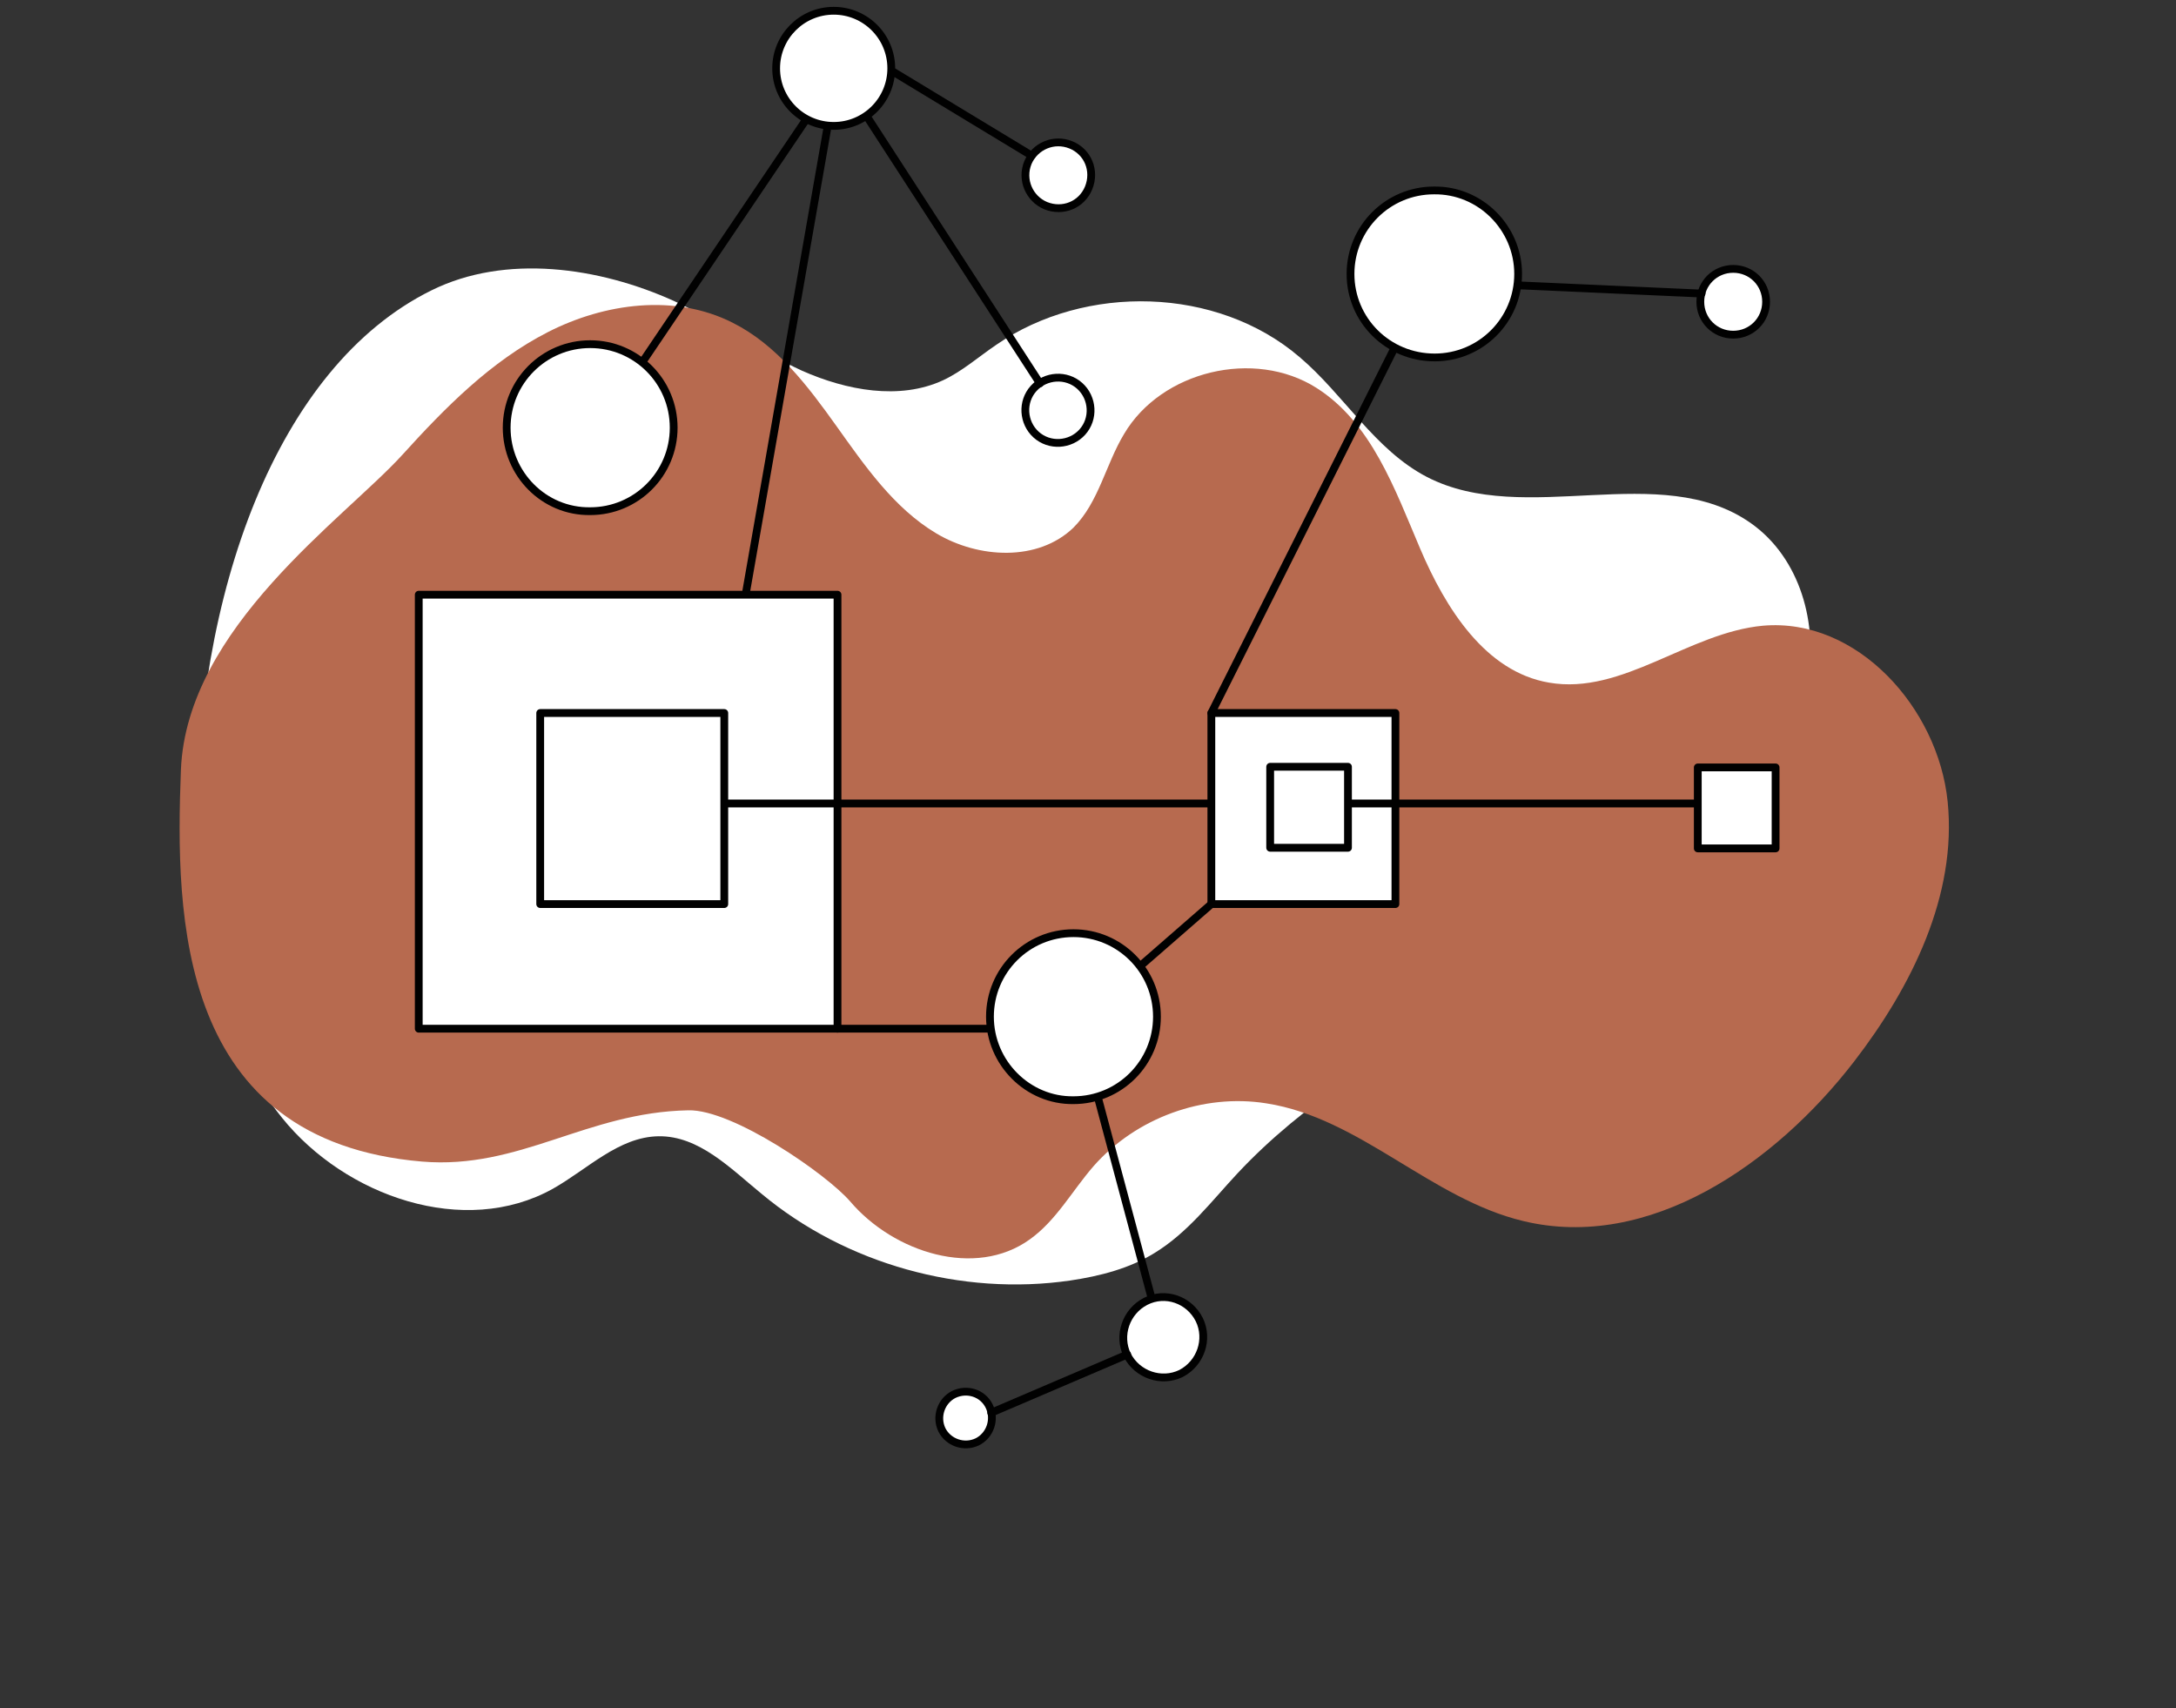 <?xml version="1.0" encoding="utf-8"?>
<!-- Generator: Adobe Illustrator 25.2.0, SVG Export Plug-In . SVG Version: 6.00 Build 0)  -->
<svg version="1.1" xmlns="http://www.w3.org/2000/svg" xmlns:xlink="http://www.w3.org/1999/xlink" x="0px" y="0px"
	 viewBox="0 0 344 270" style="enable-background:new 0 0 344 270;" xml:space="preserve">
<rect x="0" y="0" width="344" height="270" fill="#333333" stroke="none"/>
<style type="text/css">
	.st0{fill:#FFFFFF;}
	.st1{fill:#B76A4F;}
	.st2{fill:none;stroke:#010101;stroke-width:1.231;stroke-linecap:round;stroke-linejoin:round;stroke-miterlimit:10;}
	.st3{fill:#FFFFFF;stroke:#010101;stroke-width:1.231;stroke-linecap:round;stroke-linejoin:round;stroke-miterlimit:10;}
</style>
<g id="Ebene_1">
	<g>
		<path class="st0" d="M31,132.1c0.1,15.8,3.6,32.2,13.6,44.6s28.8,19,42.8,11.2c5.5-3.1,10.4-8.2,16.7-8.3
			c6.4-0.1,11.4,5.1,16.3,9.1c13.3,11.1,31.6,16.2,48.8,13.7c4.7-0.7,9.4-1.9,13.4-4.4c5.2-3.2,8.9-8.1,13-12.5
			c21.1-22.6,53.8-31.9,75.8-53.7c6.8-6.7,12.5-14.7,14.3-23.9s-1.1-19.7-8.9-25.2c-14.3-10.1-35.7,0.7-51.2-7.3
			c-8.3-4.3-13.1-13-20.2-19c-13-11.1-33.8-11.6-47.9-1.9c-2.8,1.9-5.4,4.2-8.4,5.6c-6.9,3.2-15.3,1.6-22.3-1.5
			c-7-3.2-13.2-7.8-20.2-11c-11.9-5.4-26.7-7.5-38.4-1.7C43.7,58,30.8,93.9,31,132.1z"/>
	</g>
	<g>
		<g>
			<path class="st1" d="M66.7,183.6c-38.6-3.3-39-38.6-38.1-61.9c0.9-22.5,25.8-39.7,35-49.8c6.8-7.5,14-14.8,23-19.4
				s20.1-6.1,29.2-1.5c7,3.5,11.9,10,16.4,16.3c4.5,6.3,9.1,13,15.8,17c6.7,4,16.1,4.5,21.7-0.9c4-4,5.1-10,8-14.8
				c5.9-10,20.6-13.5,30.4-7.3c8.7,5.5,12.4,16,16.4,25.4s10.3,19.5,20.4,21.2c11.6,2,22-7.9,33.8-9c14.9-1.3,27.7,13,29.2,27.8
				s-5.7,29.3-14.8,41.1c-12.5,16.2-32.4,30-52.3,25.2c-14.6-3.5-25.8-16.3-40.6-18.6c-10-1.6-20.6,2.3-27.3,9.9
				c-3.4,3.9-5.9,8.6-10.1,11.6c-8.6,6.2-21.5,2.1-28.4-6c-3.7-4.3-18.6-14.6-25.6-14.4C92.7,175.8,82.2,184.9,66.7,183.6z"/>
		</g>
	</g>
	<line class="st2" x1="130.8" y1="20.2" x2="114.6" y2="112.7"/>
	<path class="st3" d="M213.5,43.3c0-7.3,5.9-13.2,13.2-13.2C234,30,240,36,240,43.3s-5.9,13.2-13.2,13.2
		C219.4,56.5,213.5,50.6,213.5,43.3z"/>
	<path class="st3" d="M156.5,160.7c0-7.3,5.9-13.2,13.2-13.2c7.3,0,13.2,5.9,13.2,13.2c0,7.3-5.9,13.2-13.2,13.2
		C162.5,174,156.5,168,156.5,160.7z"/>
	<path class="st3" d="M268.8,47.7c0-2.9,2.3-5.2,5.2-5.2s5.2,2.3,5.2,5.2s-2.3,5.2-5.2,5.2S268.8,50.6,268.8,47.7z"/>
	<g>
		<rect x="66.2" y="94" class="st3" width="66.2" height="68.6"/>
		<rect x="191.5" y="112.7" class="st3" width="29.1" height="30.2"/>
		<rect x="85.4" y="112.7" class="st3" width="29.1" height="30.2"/>
		<rect x="268.4" y="121.3" class="st3" width="12.3" height="12.8"/>
		<rect x="200.8" y="121.2" class="st3" width="12.3" height="12.8"/>
		<line class="st2" x1="114.8" y1="127" x2="191.3" y2="127"/>
		<line class="st2" x1="213.5" y1="127" x2="268.2" y2="127"/>
	</g>
	<line class="st2" x1="220.4" y1="55.1" x2="191.5" y2="112.7"/>
	<line class="st2" x1="127.5" y1="18.8" x2="87.4" y2="78.2"/>
	<line class="st2" x1="240" y1="45.1" x2="269" y2="46.4"/>
	<path class="st3" d="M189.6,208.6c1.5,3.1,0.2,6.9-2.9,8.5c-3.1,1.5-6.9,0.2-8.5-2.9c-1.5-3.1-0.2-6.9,2.9-8.5
		C184.2,204.1,188,205.4,189.6,208.6z"/>
	<path class="st3" d="M156.4,222.3c1,2.1,0.1,4.6-1.9,5.6c-2.1,1-4.6,0.1-5.6-1.9c-1-2.1-0.1-4.6,1.9-5.6
		C152.9,219.4,155.4,220.2,156.4,222.3z"/>
	<line class="st2" x1="182" y1="205" x2="173.6" y2="173.6"/>
	<line class="st2" x1="178.2" y1="214.1" x2="156.7" y2="223.3"/>
	<circle class="st3" cx="131.8" cy="10.8" r="9.1"/>
	<path class="st3" d="M162.5,25.7c1.1-2.6,4.1-3.9,6.8-2.8s3.9,4.1,2.8,6.8s-4.1,3.9-6.8,2.8C162.7,31.4,161.4,28.4,162.5,25.7z"/>
	<line class="st2" x1="141.3" y1="11.4" x2="163.1" y2="24.6"/>
	<path class="st3" d="M163.4,61.4c1.9-2.1,5.2-2.3,7.3-0.4c2.1,1.9,2.3,5.2,0.4,7.3c-1.9,2.1-5.2,2.3-7.3,0.4
		C161.7,66.8,161.5,63.5,163.4,61.4z"/>
	<line class="st2" x1="137.1" y1="18.5" x2="164.4" y2="60.6"/>
	<path class="st3" d="M80.1,67.6c0-7.3,5.9-13.2,13.2-13.2s13.2,5.9,13.2,13.2s-5.9,13.2-13.2,13.2C86,80.9,80.1,74.9,80.1,67.6z"/>
	<line class="st2" x1="191.5" y1="142.9" x2="180.6" y2="152.4"/>
	<line class="st2" x1="132.4" y1="162.6" x2="156.4" y2="162.6"/>
</g>
<g id="Layer_1">
</g>
</svg>
